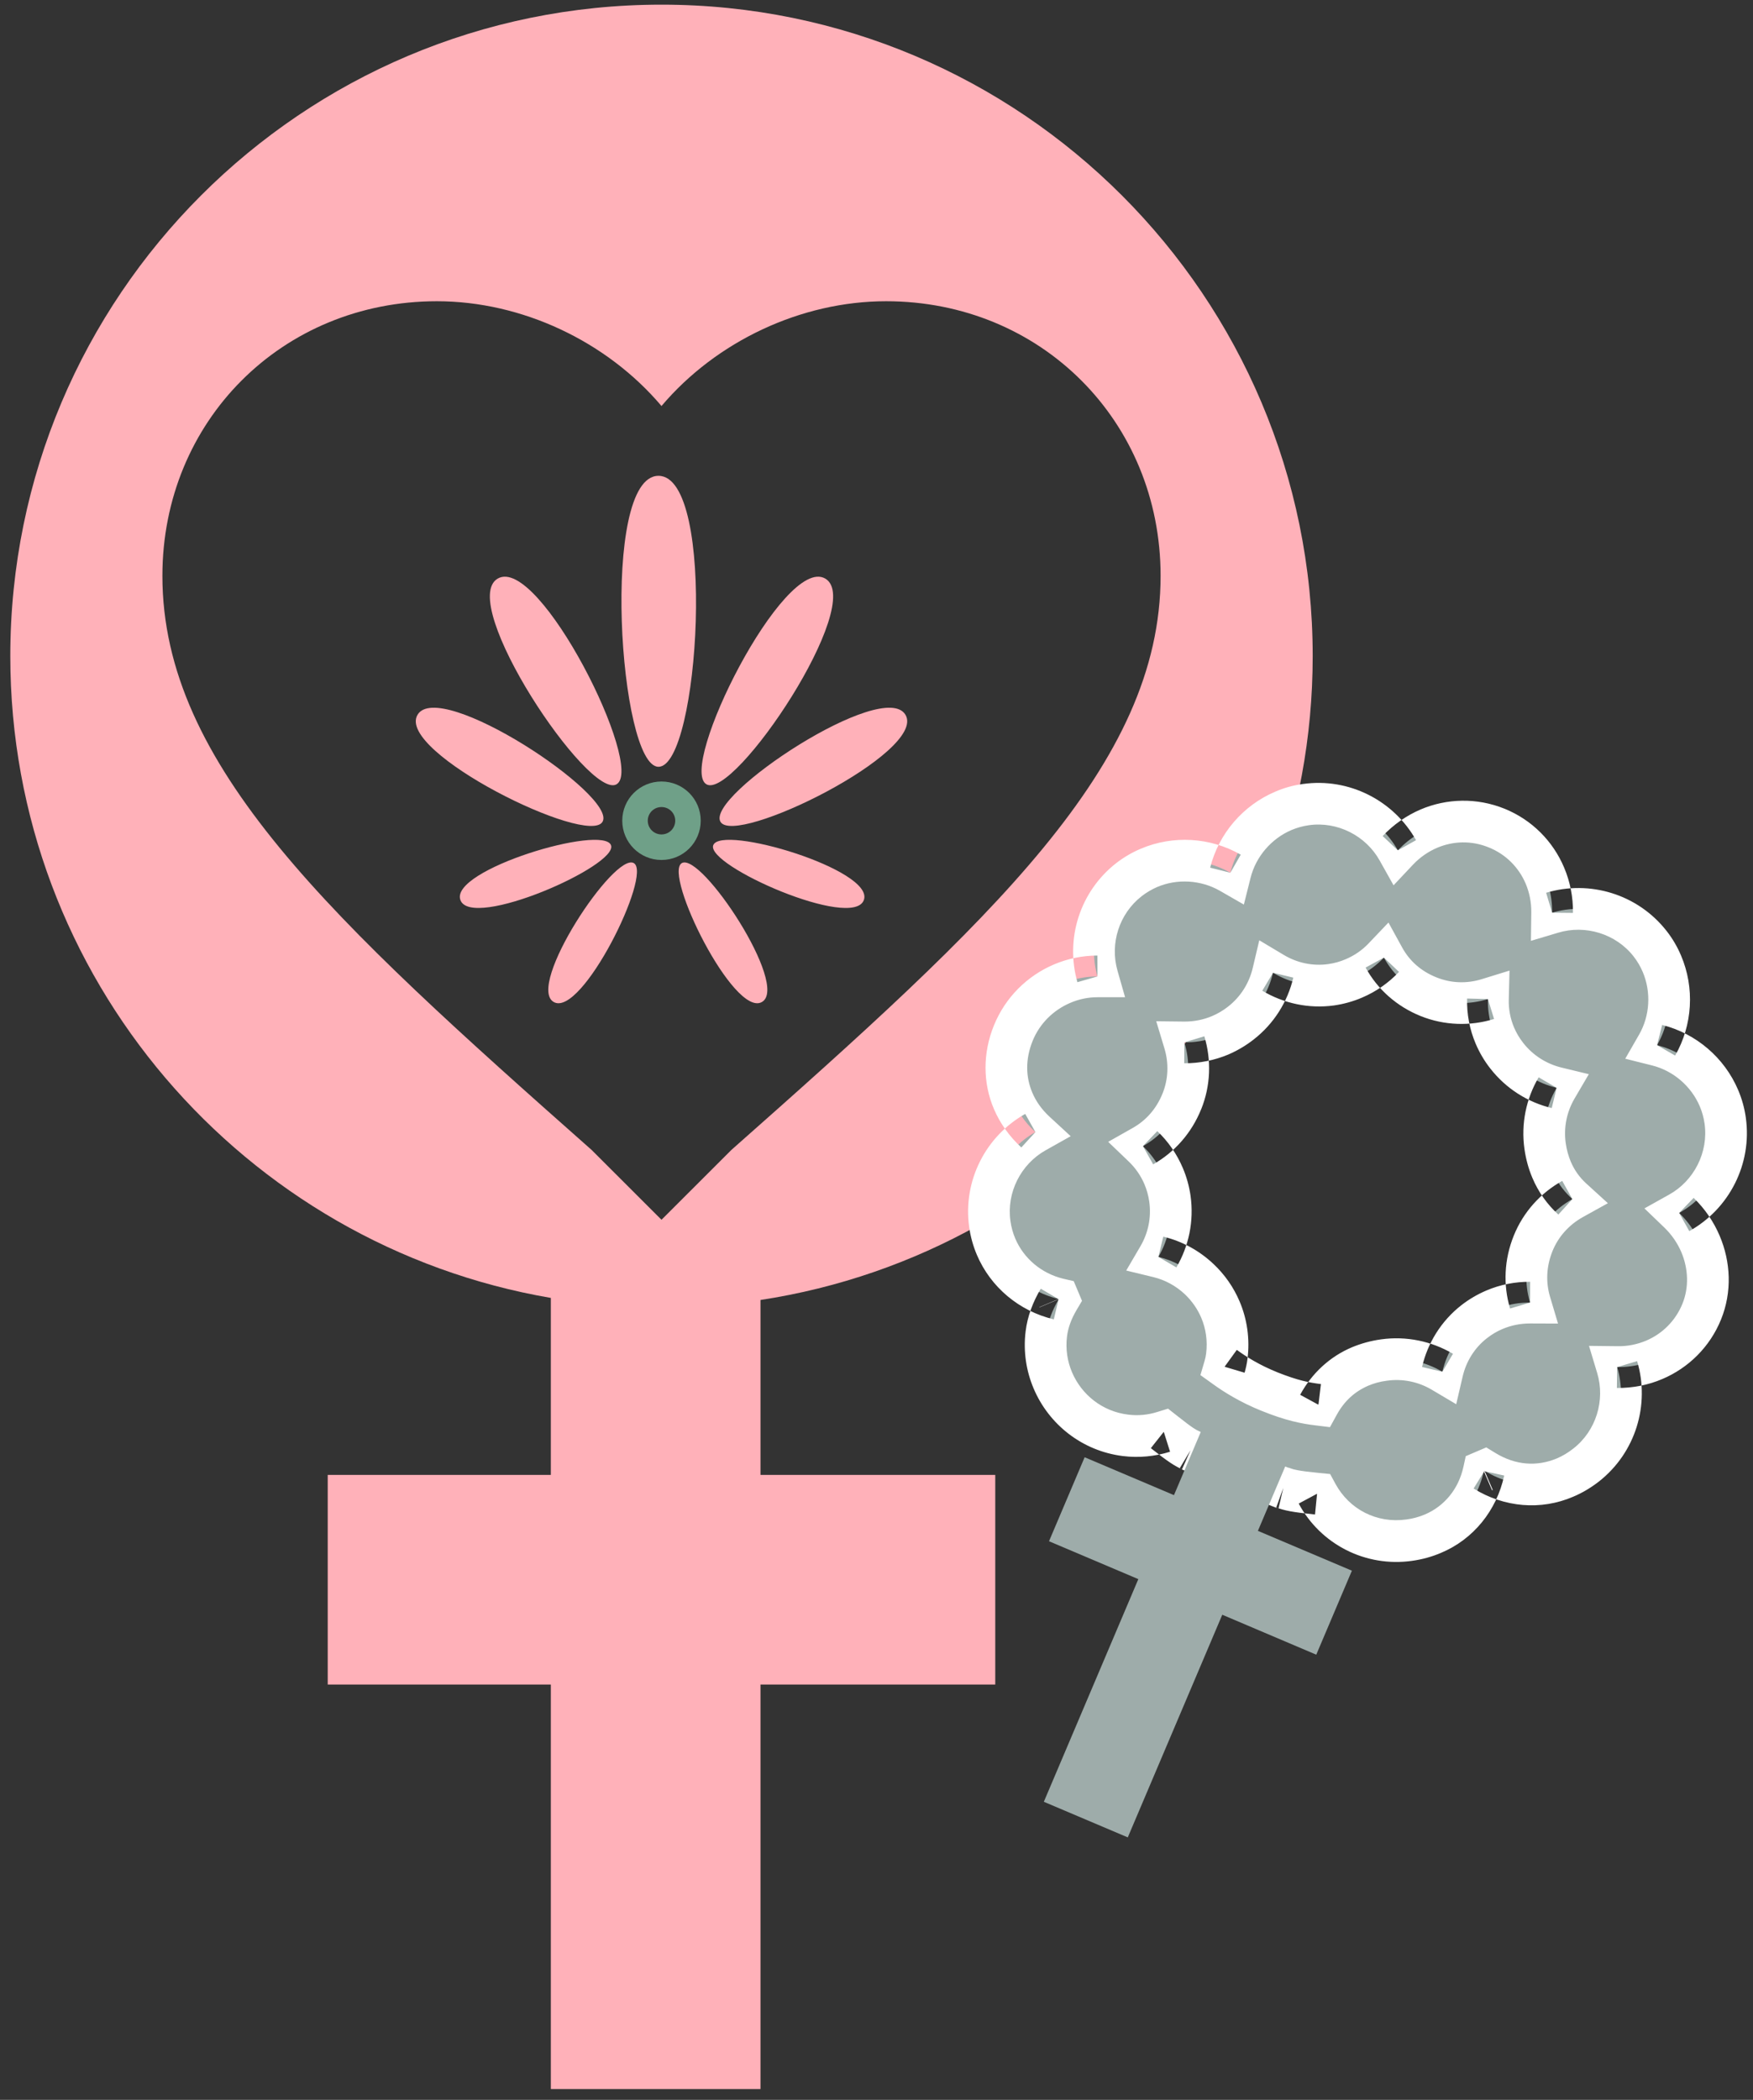 <svg xmlns="http://www.w3.org/2000/svg" width="162" height="194" viewBox="0 0 162 194">
  <rect x="0" y="0" width="162" height="194" fill="#333333" stroke="none"/>
  <g fill="none" fill-rule="evenodd" transform="translate(.952 .43)">
    <path fill="#FFB1B9" d="M59.9 43.53C65.301 43.53 63.686 70.41 59.9 70.41 56.26 70.41 54.499 43.53 59.9 43.53M45.05 53.02C48.868 50.82 58.699 70.48 56.023 72.03 53.45 73.51 41.233 55.23 45.05 53.02M37.626 65.62C39.61 62.18 56.121 73.08 54.73 75.49 53.393 77.81 35.642 69.05 37.626 65.62M41.595 82.72C40.577 79.93 54.801 75.7 55.514 77.66 56.2 79.54 42.613 85.52 41.595 82.72M50.216 92.14C47.639 90.65 55.816 78.27 57.622 79.31 59.359 80.32 52.793 93.63 50.216 92.14M69.462 92.14C72.039 90.65 63.862 78.27 62.056 79.31 60.319 80.32 66.885 93.63 69.462 92.14M78.879 82.72C79.897 79.93 65.674 75.7 64.96 77.66 64.274 79.54 77.861 85.52 78.879 82.72M82.732 65.62C80.748 62.18 64.237 73.08 65.628 75.49 66.964 77.81 84.715 69.05 82.732 65.62M75.307 53.02C71.49 50.82 61.658 70.48 64.335 72.03 66.908 73.51 79.125 55.23 75.307 53.02"/>
    <path fill="#6FA088" d="M61.448,75.39 C61.448,76.1 60.88,76.66 60.179,76.66 C59.478,76.66 58.91,76.1 58.91,75.39 C58.91,74.69 59.478,74.13 60.179,74.13 C60.88,74.13 61.448,74.69 61.448,75.39 M63.804,75.39 C63.804,73.39 62.181,71.77 60.179,71.77 C58.177,71.77 56.553,73.39 56.553,75.39 C56.553,77.4 58.177,79.02 60.179,79.02 C62.181,79.02 63.804,77.4 63.804,75.39"/>
    <path fill="#FFB1B9" d="M120.358,60.18 C120.358,26.95 93.415,-1.42108547e-14 60.179,-1.42108547e-14 C26.943,-1.42108547e-14 8.52651283e-14,26.95 8.52651283e-14,60.18 C8.52651283e-14,89.93 21.59,114.62 49.953,119.48 L49.953,135.83 L29.334,135.83 L29.334,155.2 L49.953,155.2 L49.953,192.57 L69.328,192.57 L69.328,155.2 L91.023,155.2 L91.023,135.83 L69.328,135.83 L69.328,119.67 C98.222,115.26 120.358,90.31 120.358,60.18 Z M106.302,52.77 C106.302,70.29 90.62,84.59 66.636,105.81 L60.179,112.26 L53.722,105.81 C29.737,84.59 14.056,70.29 14.056,52.77 C14.056,38.47 25.125,27.4 39.423,27.4 C47.264,27.4 55.105,31.09 60.179,37.08 C65.252,31.09 73.093,27.4 80.934,27.4 C95.233,27.4 106.302,38.47 106.302,52.77 L106.302,52.77 Z"/>
    <path fill="#9EACAA" d="M103.374,80.84 C100.655,82.96 99.537,86.52 100.467,89.78 C97.107,89.78 93.977,91.83 92.684,95.03 C91.349,98.33 92.161,101.79 94.735,104.16 C91.765,105.83 90.032,109.2 90.519,112.66 C91.002,116.09 93.542,118.79 96.878,119.58 L96.888,119.6 C96.259,120.67 95.875,121.71 95.74,122.81 C95.18,127.41 98.462,131.61 103.057,132.18 C104.255,132.32 105.458,132.21 106.596,131.85 C108.194,133.12 108.618,133.35 109.069,133.55 L109.196,133.63 L109.372,133.7 L117.361,136.94 L117.499,137 L117.643,137.03 C118.179,137.22 118.694,137.36 120.762,137.57 C122.409,140.63 125.748,142.36 129.275,141.86 C132.818,141.37 135.421,138.91 136.173,135.48 L136.24,135.45 C139.233,137.29 142.806,137.13 145.625,134.92 C148.377,132.77 149.475,129.14 148.494,125.87 C151.921,125.91 155.023,123.93 156.313,120.74 C157.565,117.64 156.68,114 154.224,111.63 C157.215,109.97 158.965,106.58 158.479,103.11 C158.006,99.71 155.45,96.95 152.182,96.13 C153.858,93.22 153.652,89.47 151.539,86.76 C149.387,84.01 145.75,82.91 142.485,83.89 C142.528,80.46 140.547,77.36 137.352,76.07 C134.158,74.78 130.578,75.63 128.228,78.13 C126.56,75.16 123.181,73.42 119.723,73.9 C116.323,74.38 113.569,76.94 112.749,80.2 C109.832,78.52 106.08,78.73 103.374,80.84 Z M116.692,89.44 C118.291,90.4 120.174,90.81 122.06,90.55 C123.958,90.28 125.661,89.38 126.938,88.04 C127.825,89.66 129.236,90.92 131.056,91.65 C132.829,92.37 134.762,92.42 136.552,91.87 C136.505,93.74 137.095,95.57 138.293,97.11 C139.472,98.61 141.101,99.64 142.901,100.07 C141.963,101.67 141.568,103.55 141.833,105.45 C142.113,107.44 142.983,109.11 144.356,110.35 C142.73,111.26 141.44,112.68 140.73,114.44 C140.001,116.24 139.918,118.15 140.443,119.91 C138.598,119.9 136.777,120.5 135.275,121.68 C133.776,122.85 132.762,124.49 132.34,126.3 C130.738,125.35 128.843,124.95 126.936,125.22 C124.254,125.59 122.152,127.04 120.889,129.35 C119.684,129.21 118.425,128.96 116.37,128.14 C114.508,127.39 113.139,126.51 112.215,125.84 C112.306,125.53 112.379,125.21 112.422,124.86 C112.753,122.18 111.817,119.58 109.854,117.73 C108.775,116.72 107.485,116.02 106.098,115.69 C107.034,114.09 107.428,112.21 107.163,110.32 C106.898,108.43 106.004,106.74 104.669,105.46 C106.274,104.56 107.539,103.13 108.267,101.32 C108.977,99.57 109.038,97.65 108.501,95.87 C110.387,95.89 112.212,95.27 113.722,94.09 C115.237,92.9 116.263,91.26 116.692,89.44 L116.692,89.44 Z"/>
    <path fill="#FFF" d="M103.374,80.84 L102.188,79.32 C98.844,81.94 97.471,86.3 98.615,90.31 L100.467,89.78 L100.464,87.85 C99.066,87.85 97.704,88.14 96.452,88.67 C93.999,89.71 91.954,91.7 90.898,94.31 C89.855,96.87 89.876,99.63 90.897,102.02 C91.459,103.34 92.32,104.55 93.431,105.58 L94.735,104.16 L93.792,102.48 C90.135,104.54 88.017,108.66 88.612,112.93 C88.738,113.83 88.98,114.69 89.323,115.5 C90.588,118.48 93.221,120.7 96.435,121.46 L96.878,119.58 L95.103,120.33 L95.112,120.35 L96.888,119.6 L95.228,118.63 C94.494,119.87 93.998,121.18 93.828,122.57 L93.826,122.59 L93.827,122.58 C93.601,124.43 93.886,126.24 94.57,127.85 C95.962,131.14 99.028,133.62 102.821,134.09 L102.823,134.09 C104.293,134.27 105.776,134.13 107.176,133.69 L106.596,131.85 L105.401,133.36 C106.22,134.01 106.756,134.41 107.193,134.7 C107.621,134.99 108.004,135.19 108.283,135.31 L109.069,133.55 L108.079,135.2 L108.207,135.28 L108.327,135.35 L108.632,135.48 L108.639,135.48 L116.637,138.73 L116.775,138.78 L116.912,138.84 L117.201,138.91 L117.643,137.03 L116.99,138.84 C117.304,138.96 117.734,139.09 118.275,139.19 C118.822,139.29 119.511,139.38 120.573,139.49 L120.762,137.57 L119.066,138.48 C121.08,142.24 125.227,144.38 129.544,143.77 L129.541,143.77 C130.484,143.64 131.383,143.39 132.222,143.03 C135.202,141.78 137.358,139.13 138.055,135.89 L136.173,135.48 L136.932,137.25 L136.998,137.22 L136.24,135.45 L135.229,137.09 C138.048,138.84 141.449,139.13 144.422,137.85 C145.26,137.5 146.063,137.02 146.812,136.44 L146.81,136.44 C150.202,133.78 151.544,129.34 150.339,125.32 L148.494,125.87 L148.47,127.8 C149.941,127.81 151.37,127.53 152.675,126.97 C155.081,125.95 157.069,124.01 158.099,121.46 C159.12,118.93 158.995,116.16 157.971,113.75 C157.421,112.45 156.61,111.25 155.563,110.24 L154.224,111.63 L155.16,113.31 C158.842,111.26 160.98,107.12 160.386,102.84 L160.387,102.84 C160.262,101.94 160.019,101.08 159.676,100.27 C158.412,97.3 155.817,95.06 152.651,94.26 L152.183,96.13 L153.853,97.09 C155.476,94.26 155.662,90.83 154.403,87.86 C154.062,87.05 153.613,86.28 153.057,85.57 L153.035,85.54 L153.056,85.57 C150.397,82.18 145.953,80.84 141.931,82.05 L142.485,83.89 L144.411,83.91 C144.43,82.44 144.143,81.01 143.588,79.71 C142.57,77.3 140.628,75.31 138.074,74.28 C135.521,73.25 132.744,73.33 130.339,74.35 C129.034,74.91 127.834,75.74 126.825,76.81 L128.228,78.13 L129.908,77.19 C127.851,73.53 123.722,71.4 119.455,72 C118.561,72.12 117.703,72.36 116.899,72.71 C113.928,73.97 111.681,76.57 110.881,79.73 L112.749,80.2 L113.709,78.53 C110.876,76.91 107.448,76.72 104.474,77.98 C103.67,78.32 102.9,78.77 102.188,79.32 L103.374,80.84 L104.559,82.36 C105.001,82.02 105.478,81.74 105.98,81.52 C107.832,80.73 110.03,80.86 111.788,81.87 L113.996,83.14 L114.617,80.67 C115.108,78.7 116.549,77.04 118.405,76.25 C118.906,76.04 119.438,75.89 119.992,75.81 C122.64,75.43 125.27,76.78 126.547,79.07 L127.831,81.36 L129.63,79.45 C130.274,78.77 131.03,78.25 131.844,77.9 C133.35,77.26 135.041,77.21 136.63,77.86 C138.219,78.5 139.401,79.71 140.042,81.21 C140.388,82.03 140.57,82.93 140.559,83.87 L140.526,86.49 L143.039,85.74 C145.547,84.98 148.377,85.83 150.022,87.94 L150.02,87.94 C150.365,88.38 150.643,88.86 150.857,89.36 C151.647,91.22 151.527,93.42 150.512,95.17 L149.242,97.38 L151.714,98 C153.685,98.49 155.347,99.93 156.129,101.78 C156.343,102.28 156.493,102.82 156.571,103.37 C156.95,106.03 155.589,108.67 153.289,109.94 L151.015,111.21 L152.886,113.01 C153.553,113.66 154.074,114.43 154.425,115.25 C155.08,116.8 155.136,118.52 154.527,120.02 C153.883,121.6 152.673,122.79 151.169,123.43 C150.355,123.77 149.456,123.96 148.517,123.94 L145.893,123.91 L146.649,126.42 C147.407,128.93 146.552,131.76 144.44,133.4 L144.438,133.4 C143.947,133.79 143.436,134.09 142.916,134.31 C141.075,135.08 139.101,134.94 137.25,133.81 L136.399,133.29 L135.414,133.71 L134.503,134.1 L134.291,135.07 C134.059,136.13 133.615,137.03 133.011,137.77 C132.405,138.51 131.637,139.1 130.717,139.49 C130.196,139.71 129.627,139.87 129.009,139.95 L129.006,139.95 C126.269,140.33 123.739,139.01 122.457,136.65 L121.971,135.75 L120.95,135.65 C119.944,135.55 119.342,135.47 118.981,135.4 C118.614,135.33 118.519,135.3 118.297,135.22 L118.194,135.18 L118.086,135.16 L118.085,135.16 L110.096,131.92 L110.111,131.92 L110.065,131.9 L110.058,131.9 L109.959,131.84 L109.854,131.79 C109.683,131.71 109.628,131.69 109.332,131.5 C109.046,131.31 108.57,130.96 107.791,130.34 L106.99,129.71 L106.016,130.01 C105.14,130.29 104.216,130.38 103.291,130.26 L103.274,130.26 L103.293,130.26 C100.917,129.97 98.998,128.42 98.117,126.35 C97.688,125.34 97.51,124.21 97.652,123.04 L97.651,123.05 C97.752,122.25 98.024,121.47 98.547,120.58 L99.039,119.75 L98.653,118.83 L98.273,117.93 L97.321,117.71 C95.284,117.22 93.653,115.83 92.869,113.99 C92.657,113.49 92.506,112.95 92.427,112.39 C92.047,109.74 93.394,107.12 95.679,105.84 L97.993,104.54 L96.04,102.74 C95.314,102.07 94.786,101.32 94.444,100.51 C93.833,99.06 93.795,97.44 94.47,95.75 C95.127,94.12 96.408,92.88 97.958,92.22 C98.746,91.88 99.6,91.7 100.47,91.7 L103.02,91.7 L102.319,89.25 C101.602,86.74 102.467,83.99 104.559,82.36 L103.374,80.84 Z M116.692,89.44 L115.701,91.1 C117.663,92.27 119.994,92.78 122.327,92.46 C123.228,92.33 124.094,92.09 124.909,91.74 C126.206,91.19 127.37,90.38 128.334,89.36 L126.938,88.04 L125.248,88.96 C126.344,90.97 128.127,92.55 130.334,93.44 C132.527,94.32 134.922,94.39 137.119,93.71 L136.552,91.87 L134.627,91.82 C134.59,93.25 134.857,94.67 135.418,95.99 C135.762,96.8 136.217,97.58 136.775,98.29 L136.776,98.29 C138.226,100.15 140.237,101.41 142.449,101.94 L142.901,100.07 L141.24,99.1 C140.087,101.06 139.598,103.38 139.926,105.71 C140.058,106.65 140.303,107.55 140.66,108.39 C141.208,109.69 142.025,110.84 143.061,111.78 L144.356,110.35 L143.418,108.67 C141.423,109.78 139.822,111.54 138.943,113.72 C138.054,115.91 137.946,118.28 138.597,120.46 L140.443,119.91 L140.453,117.99 C139.064,117.98 137.683,118.25 136.395,118.8 C135.581,119.15 134.804,119.6 134.088,120.16 C132.234,121.61 130.981,123.64 130.464,125.86 L132.34,126.3 L133.321,124.64 C131.352,123.48 129.013,122.98 126.668,123.31 C125.728,123.44 124.827,123.69 123.986,124.04 C121.945,124.9 120.277,126.44 119.199,128.43 L120.889,129.35 L121.119,127.44 C120.026,127.3 119.027,127.12 117.085,126.35 L117.09,126.35 C115.403,125.67 114.179,124.89 113.345,124.28 L112.215,125.84 L114.063,126.39 C114.179,125.99 114.277,125.56 114.334,125.09 C114.56,123.27 114.303,121.45 113.605,119.81 C113.055,118.51 112.232,117.32 111.174,116.33 C109.855,115.09 108.262,114.23 106.551,113.82 L106.098,115.69 L107.76,116.66 C108.91,114.7 109.398,112.38 109.071,110.05 C108.945,109.16 108.702,108.29 108.357,107.48 C107.81,106.19 107.006,105.03 105.999,104.07 L104.669,105.46 L105.615,107.14 C107.601,106.02 109.171,104.24 110.054,102.04 L110.053,102.05 C110.933,99.87 111.006,97.5 110.345,95.31 L108.501,95.87 L108.485,97.8 C109.894,97.81 111.283,97.53 112.57,96.99 C113.399,96.63 114.186,96.17 114.909,95.6 C116.774,94.15 118.041,92.12 118.566,89.89 L116.692,89.44 L115.701,91.1 L116.692,89.44 L114.817,89 C114.485,90.4 113.7,91.66 112.535,92.57 C112.075,92.93 111.582,93.22 111.065,93.44 C110.262,93.78 109.402,93.95 108.516,93.95 L105.9,93.92 L106.657,96.43 C107.071,97.8 107.022,99.26 106.481,100.6 L106.48,100.6 C105.908,102.02 104.948,103.09 103.723,103.78 L101.459,105.06 L103.338,106.86 C103.969,107.46 104.47,108.18 104.811,108.98 C105.026,109.49 105.176,110.03 105.255,110.59 C105.459,112.05 105.157,113.48 104.436,114.71 L103.125,116.95 L105.645,117.56 C106.709,117.82 107.694,118.35 108.534,119.13 C109.208,119.77 109.717,120.51 110.058,121.31 C110.49,122.33 110.654,123.45 110.51,124.62 C110.481,124.85 110.433,125.08 110.367,125.3 L109.982,126.61 L111.084,127.4 C112.099,128.14 113.613,129.1 115.65,129.92 L115.655,129.92 C117.823,130.8 119.343,131.11 120.66,131.26 L121.954,131.42 L122.58,130.28 C123.289,128.99 124.248,128.13 125.491,127.59 C126.007,127.37 126.575,127.21 127.203,127.13 C128.674,126.92 130.124,127.23 131.36,127.96 L133.621,129.3 L134.217,126.74 C134.544,125.34 135.318,124.09 136.462,123.2 C136.91,122.85 137.394,122.56 137.901,122.35 C138.702,122.01 139.563,121.84 140.434,121.84 L143.03,121.85 L142.29,119.37 C141.891,118.02 141.947,116.58 142.516,115.16 C143.058,113.82 144.038,112.74 145.293,112.03 L147.637,110.73 L145.65,108.92 C145.022,108.35 144.544,107.68 144.207,106.89 C143.988,106.37 143.829,105.8 143.741,105.18 C143.537,103.72 143.84,102.28 144.562,101.05 L145.876,98.81 L143.353,98.2 C141.966,97.86 140.719,97.08 139.81,95.92 L139.812,95.92 C139.458,95.47 139.176,94.99 138.964,94.49 C138.62,93.67 138.456,92.81 138.478,91.92 L138.546,89.24 L135.986,90.03 C134.602,90.46 133.13,90.41 131.778,89.86 C130.345,89.28 129.307,88.34 128.628,87.11 L127.36,84.8 L125.541,86.71 C124.937,87.35 124.211,87.85 123.403,88.19 C122.896,88.41 122.357,88.56 121.793,88.64 C120.353,88.84 118.918,88.53 117.682,87.79 L115.422,86.44 L114.817,89 L116.692,89.44 L116.692,89.44 Z"/>
    <polyline fill="#9EACAA" points="123.981 144.68 115.295 141 118.813 132.71 111.056 129.41 107.538 137.7 99.283 134.2 95.99 141.96 104.245 145.46 95.512 166.03 103.27 169.32 112.002 148.75 120.688 152.44 123.981 144.68"/>
  </g>
</svg>
